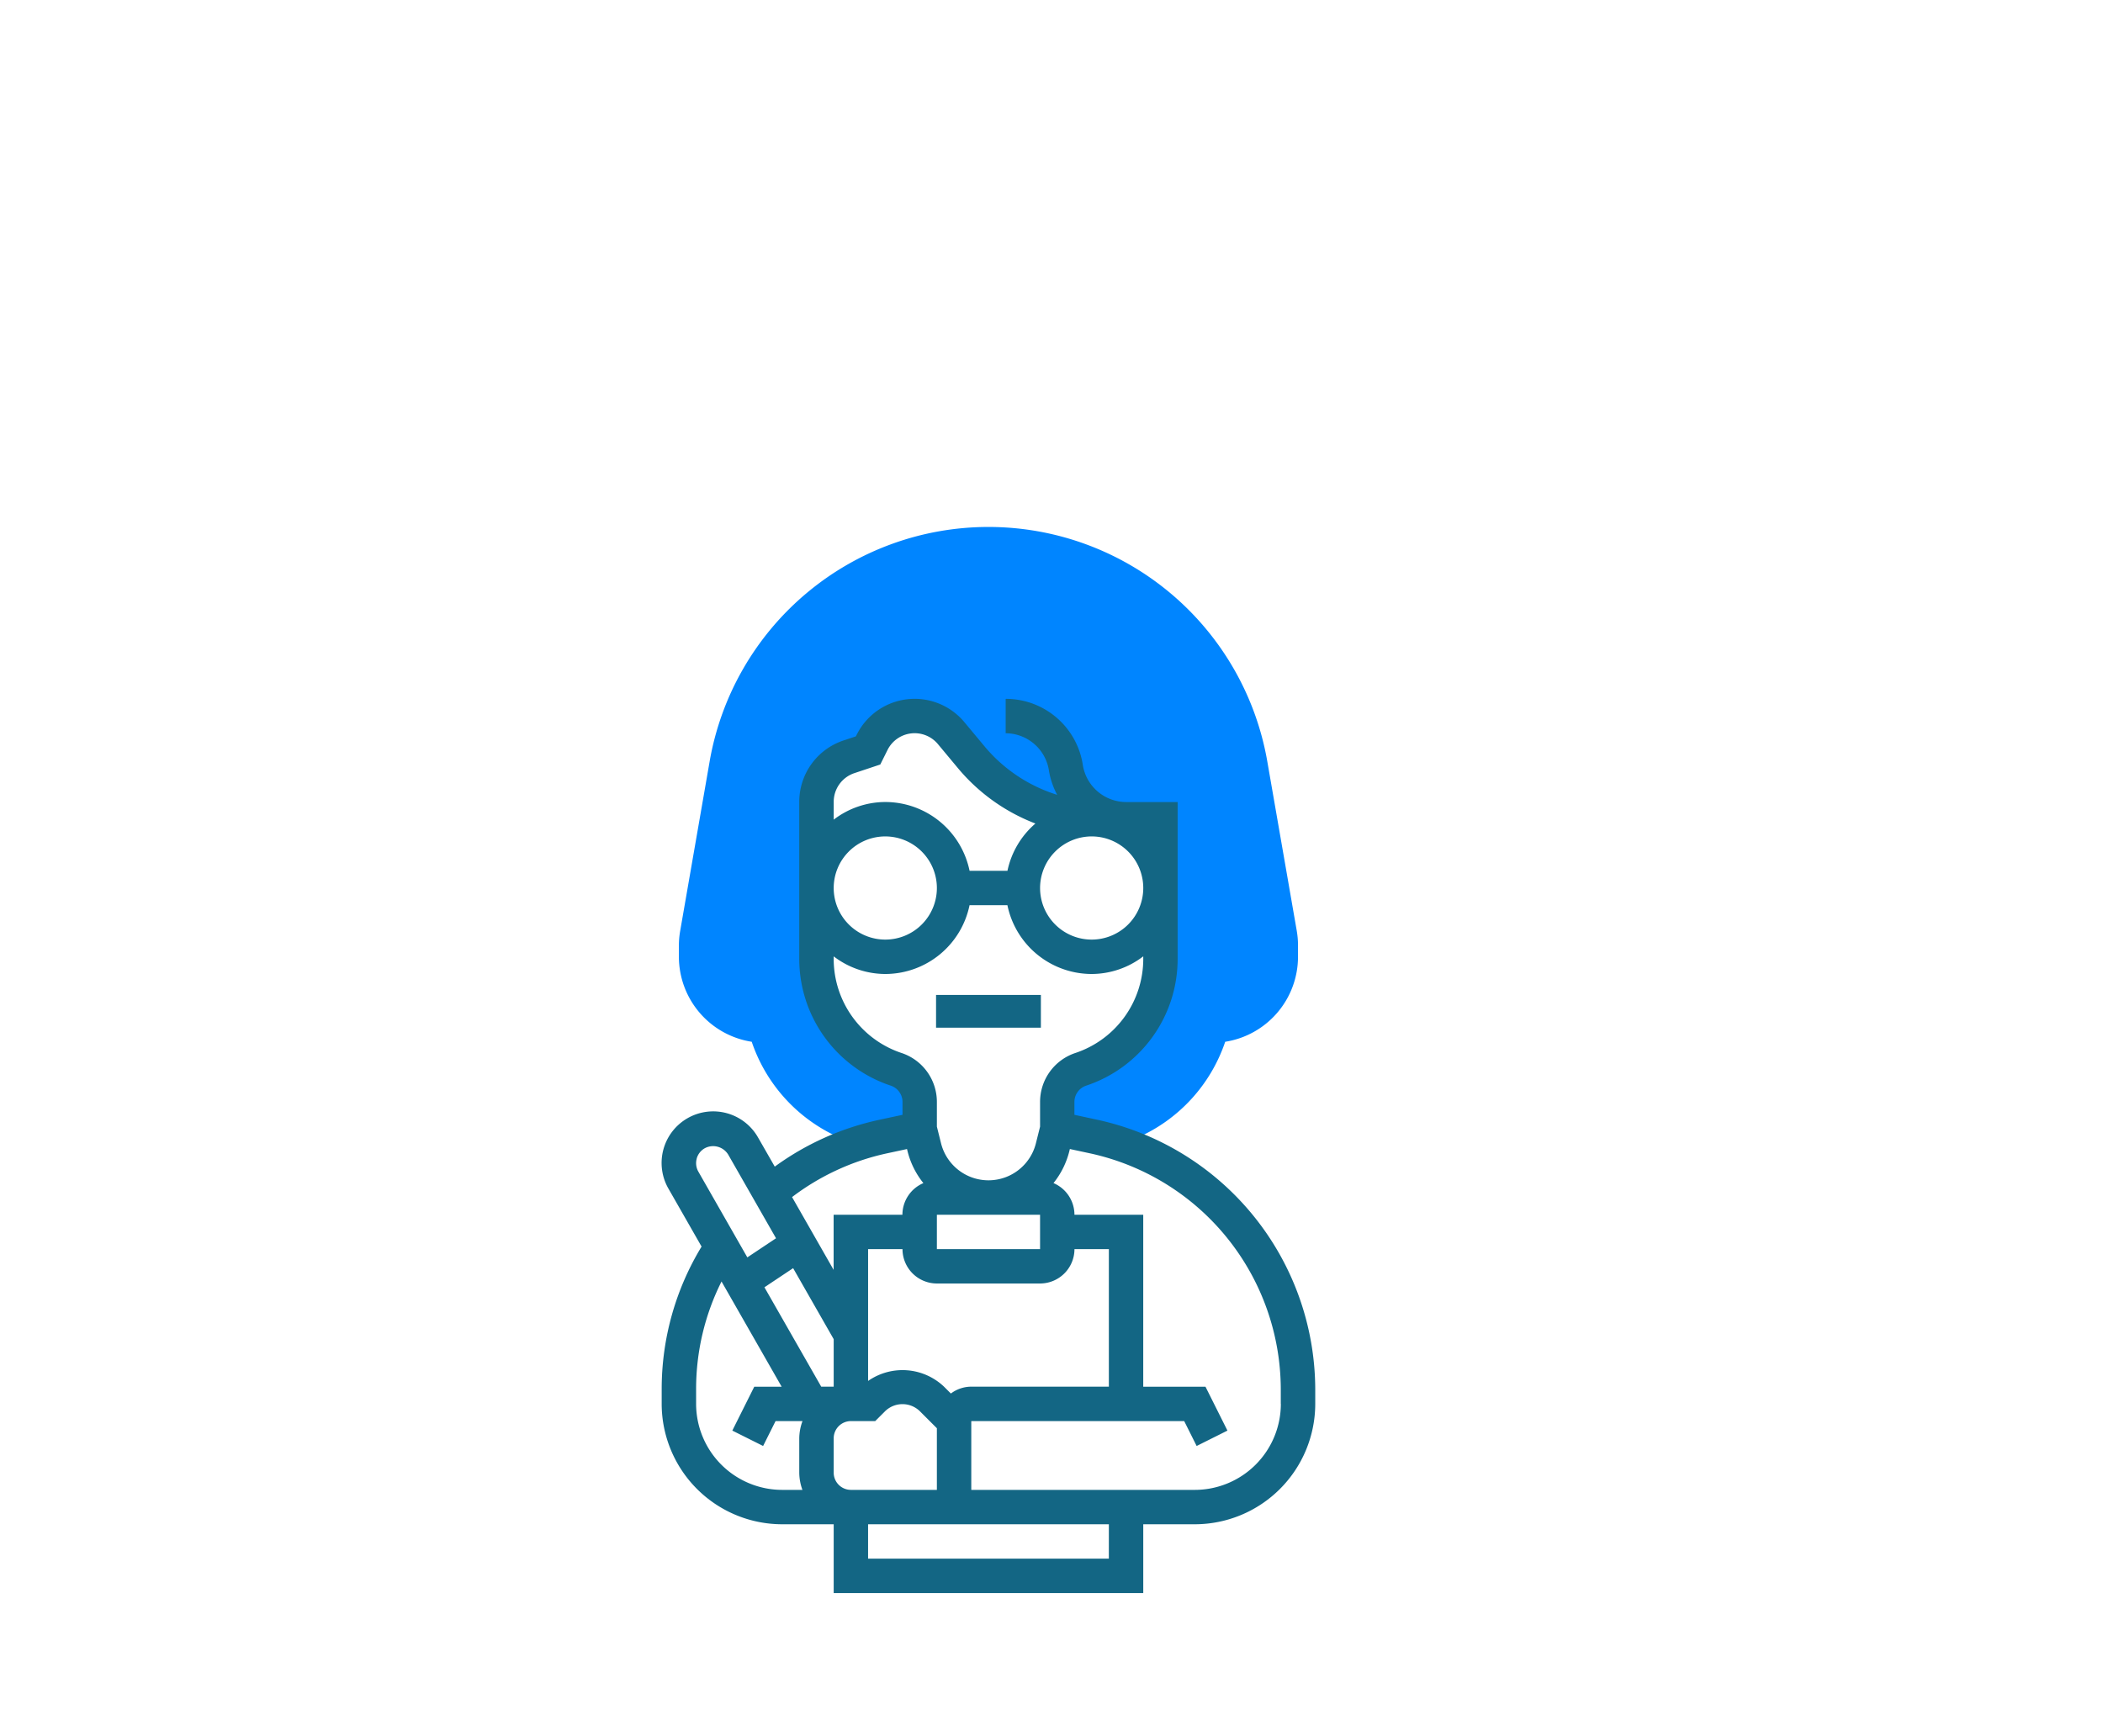 <svg xmlns="http://www.w3.org/2000/svg" width="321" height="265" viewBox="0 0 321 265">
  <g id="insurance" transform="translate(100.999 80.437)">
    <rect id="長方形_587" data-name="長方形 587" width="321" height="265" transform="translate(-100.999 -80.437)" fill="none"/>
    <g id="グループ_849" data-name="グループ 849" transform="translate(2.629 0)">
      <path id="パス_1567" data-name="パス 1567" d="M95.31,61.659,90.813,35.8a43.2,43.2,0,0,0-85.12,0L1.2,61.654A12.906,12.906,0,0,0,1,63.909v1.719A13.145,13.145,0,0,0,12.117,78.6,24.6,24.6,0,0,0,25.665,93.3l2.247.963a39.146,39.146,0,0,1,4.213-1.184l5.628-1.2V87.79a5.248,5.248,0,0,0-3.591-4.98A17.785,17.785,0,0,1,22,65.938V41.976A7.251,7.251,0,0,1,26.959,35.1l2.919-.971.622-1.244a7.246,7.246,0,0,1,12.049-1.4l3.082,3.7A26.249,26.249,0,0,0,65.8,44.627h8.7V65.935a17.785,17.785,0,0,1-12.16,16.872,5.248,5.248,0,0,0-3.591,4.98V91.88l5.626,1.2A39.4,39.4,0,0,1,68.6,94.266l2.239-.961A24.589,24.589,0,0,0,84.387,78.6,13.146,13.146,0,0,0,95.5,65.628V63.909a12.554,12.554,0,0,0-.192-2.25Z" transform="translate(-1.002 0)" fill="#0085ff"/>
    </g>
    <g id="グループ_850" data-name="グループ 850" transform="translate(0.001 26.251)">
      <path id="パス_1569" data-name="パス 1569" d="M66.553,74.266,63,73.5V71.536a2.619,2.619,0,0,1,1.8-2.491,20.38,20.38,0,0,0,13.955-19.36V25.751H70.88a6.713,6.713,0,0,1-6.618-5.788A11.877,11.877,0,0,0,52.506,10v5.25a6.713,6.713,0,0,1,6.618,5.788,11.9,11.9,0,0,0,1.244,3.612,23.537,23.537,0,0,1-11.089-7.4l-3.082-3.7a9.875,9.875,0,0,0-16.42,1.906l-.137.27-1.887.627A9.861,9.861,0,0,0,21,25.725v23.96A20.381,20.381,0,0,0,34.96,69.044a2.623,2.623,0,0,1,1.8,2.491V73.5l-3.552.761a42.129,42.129,0,0,0-15.948,7.148L14.72,76.978a7.875,7.875,0,1,0-13.677,7.81l5.046,8.828A41.834,41.834,0,0,0,0,115.339v2.292A18.4,18.4,0,0,0,18.38,136.006h7.875v10.5H73.507v-10.5h7.875A18.4,18.4,0,0,0,99.759,117.63v-2.294a42.225,42.225,0,0,0-33.205-41.07ZM65.632,31a7.875,7.875,0,1,1-7.875,7.875A7.885,7.885,0,0,1,65.632,31ZM29.416,21.338l3.953-1.318L34.474,17.8a4.624,4.624,0,0,1,7.689-.893l3.082,3.7a28.79,28.79,0,0,0,11.8,8.424,13.074,13.074,0,0,0-4.268,7.216H46.994a13.148,13.148,0,0,0-12.861-10.5,12.99,12.99,0,0,0-7.875,2.693V25.725a4.616,4.616,0,0,1,3.158-4.387Zm12.59,17.538A7.875,7.875,0,1,1,34.13,31,7.885,7.885,0,0,1,42.006,38.876ZM36.622,64.065a15.137,15.137,0,0,1-10.367-14.38v-.375A12.99,12.99,0,0,0,34.13,52,13.15,13.15,0,0,0,46.991,41.5h5.781A13.148,13.148,0,0,0,65.632,52a12.99,12.99,0,0,0,7.875-2.693v.375a15.137,15.137,0,0,1-10.367,14.38,7.868,7.868,0,0,0-5.384,7.471v3.772l-.635,2.541a7.463,7.463,0,0,1-14.48,0l-.635-2.541V71.538a7.872,7.872,0,0,0-5.384-7.474ZM63.007,94h5.25v21h-21a5.211,5.211,0,0,0-3.116,1.047l-1.047-1.047a9.193,9.193,0,0,0-11.587-.874V94h5.25a5.256,5.256,0,0,0,5.25,5.25H57.757A5.257,5.257,0,0,0,63.007,94ZM28.88,130.756a2.628,2.628,0,0,1-2.625-2.625v-5.25a2.628,2.628,0,0,1,2.625-2.625h3.712l1.538-1.536a3.8,3.8,0,0,1,5.25,0l2.625,2.625v9.411Zm-2.625-23.009v7.258h-1.9L15.684,99.829l4.379-2.919Zm31.5-18.993,0,5.25H42.006v-5.25ZM34.3,79.4l3.145-.675.1.4a12.638,12.638,0,0,0,2.4,4.8,5.257,5.257,0,0,0-3.2,4.833h-10.5v8.411L19.9,86.058A36.78,36.78,0,0,1,34.3,79.4Zm-28.958.788A2.6,2.6,0,0,1,6.582,78.6a2.7,2.7,0,0,1,3.578.982l7.293,12.763-4.379,2.919L5.6,82.178a2.607,2.607,0,0,1-.252-1.99ZM5.254,117.63v-2.294a36.588,36.588,0,0,1,3.88-16.391l9.177,16.061H14.132l-3.35,6.7,4.7,2.349,1.9-3.8h4.111A7.787,7.787,0,0,0,21,122.881v5.25a7.787,7.787,0,0,0,.483,2.625H18.38A13.141,13.141,0,0,1,5.254,117.63Zm63,23.626H31.505v-5.25H68.257ZM94.508,117.63a13.141,13.141,0,0,1-13.126,13.126H47.256v-10.5h32.5l1.9,3.8,4.7-2.349-3.352-6.7h-9.5V88.754h-10.5a5.257,5.257,0,0,0-3.2-4.833,12.638,12.638,0,0,0,2.4-4.8l.1-.4,3.142.675a36.945,36.945,0,0,1,29.052,35.935v2.294Z" transform="translate(-0.001 -10)" fill="#136684"/>
      <rect id="長方形_413" data-name="長方形 413" width="16" height="5" transform="translate(41.879 45.198)" fill="#136684"/>
    </g>
  </g>
</svg>
